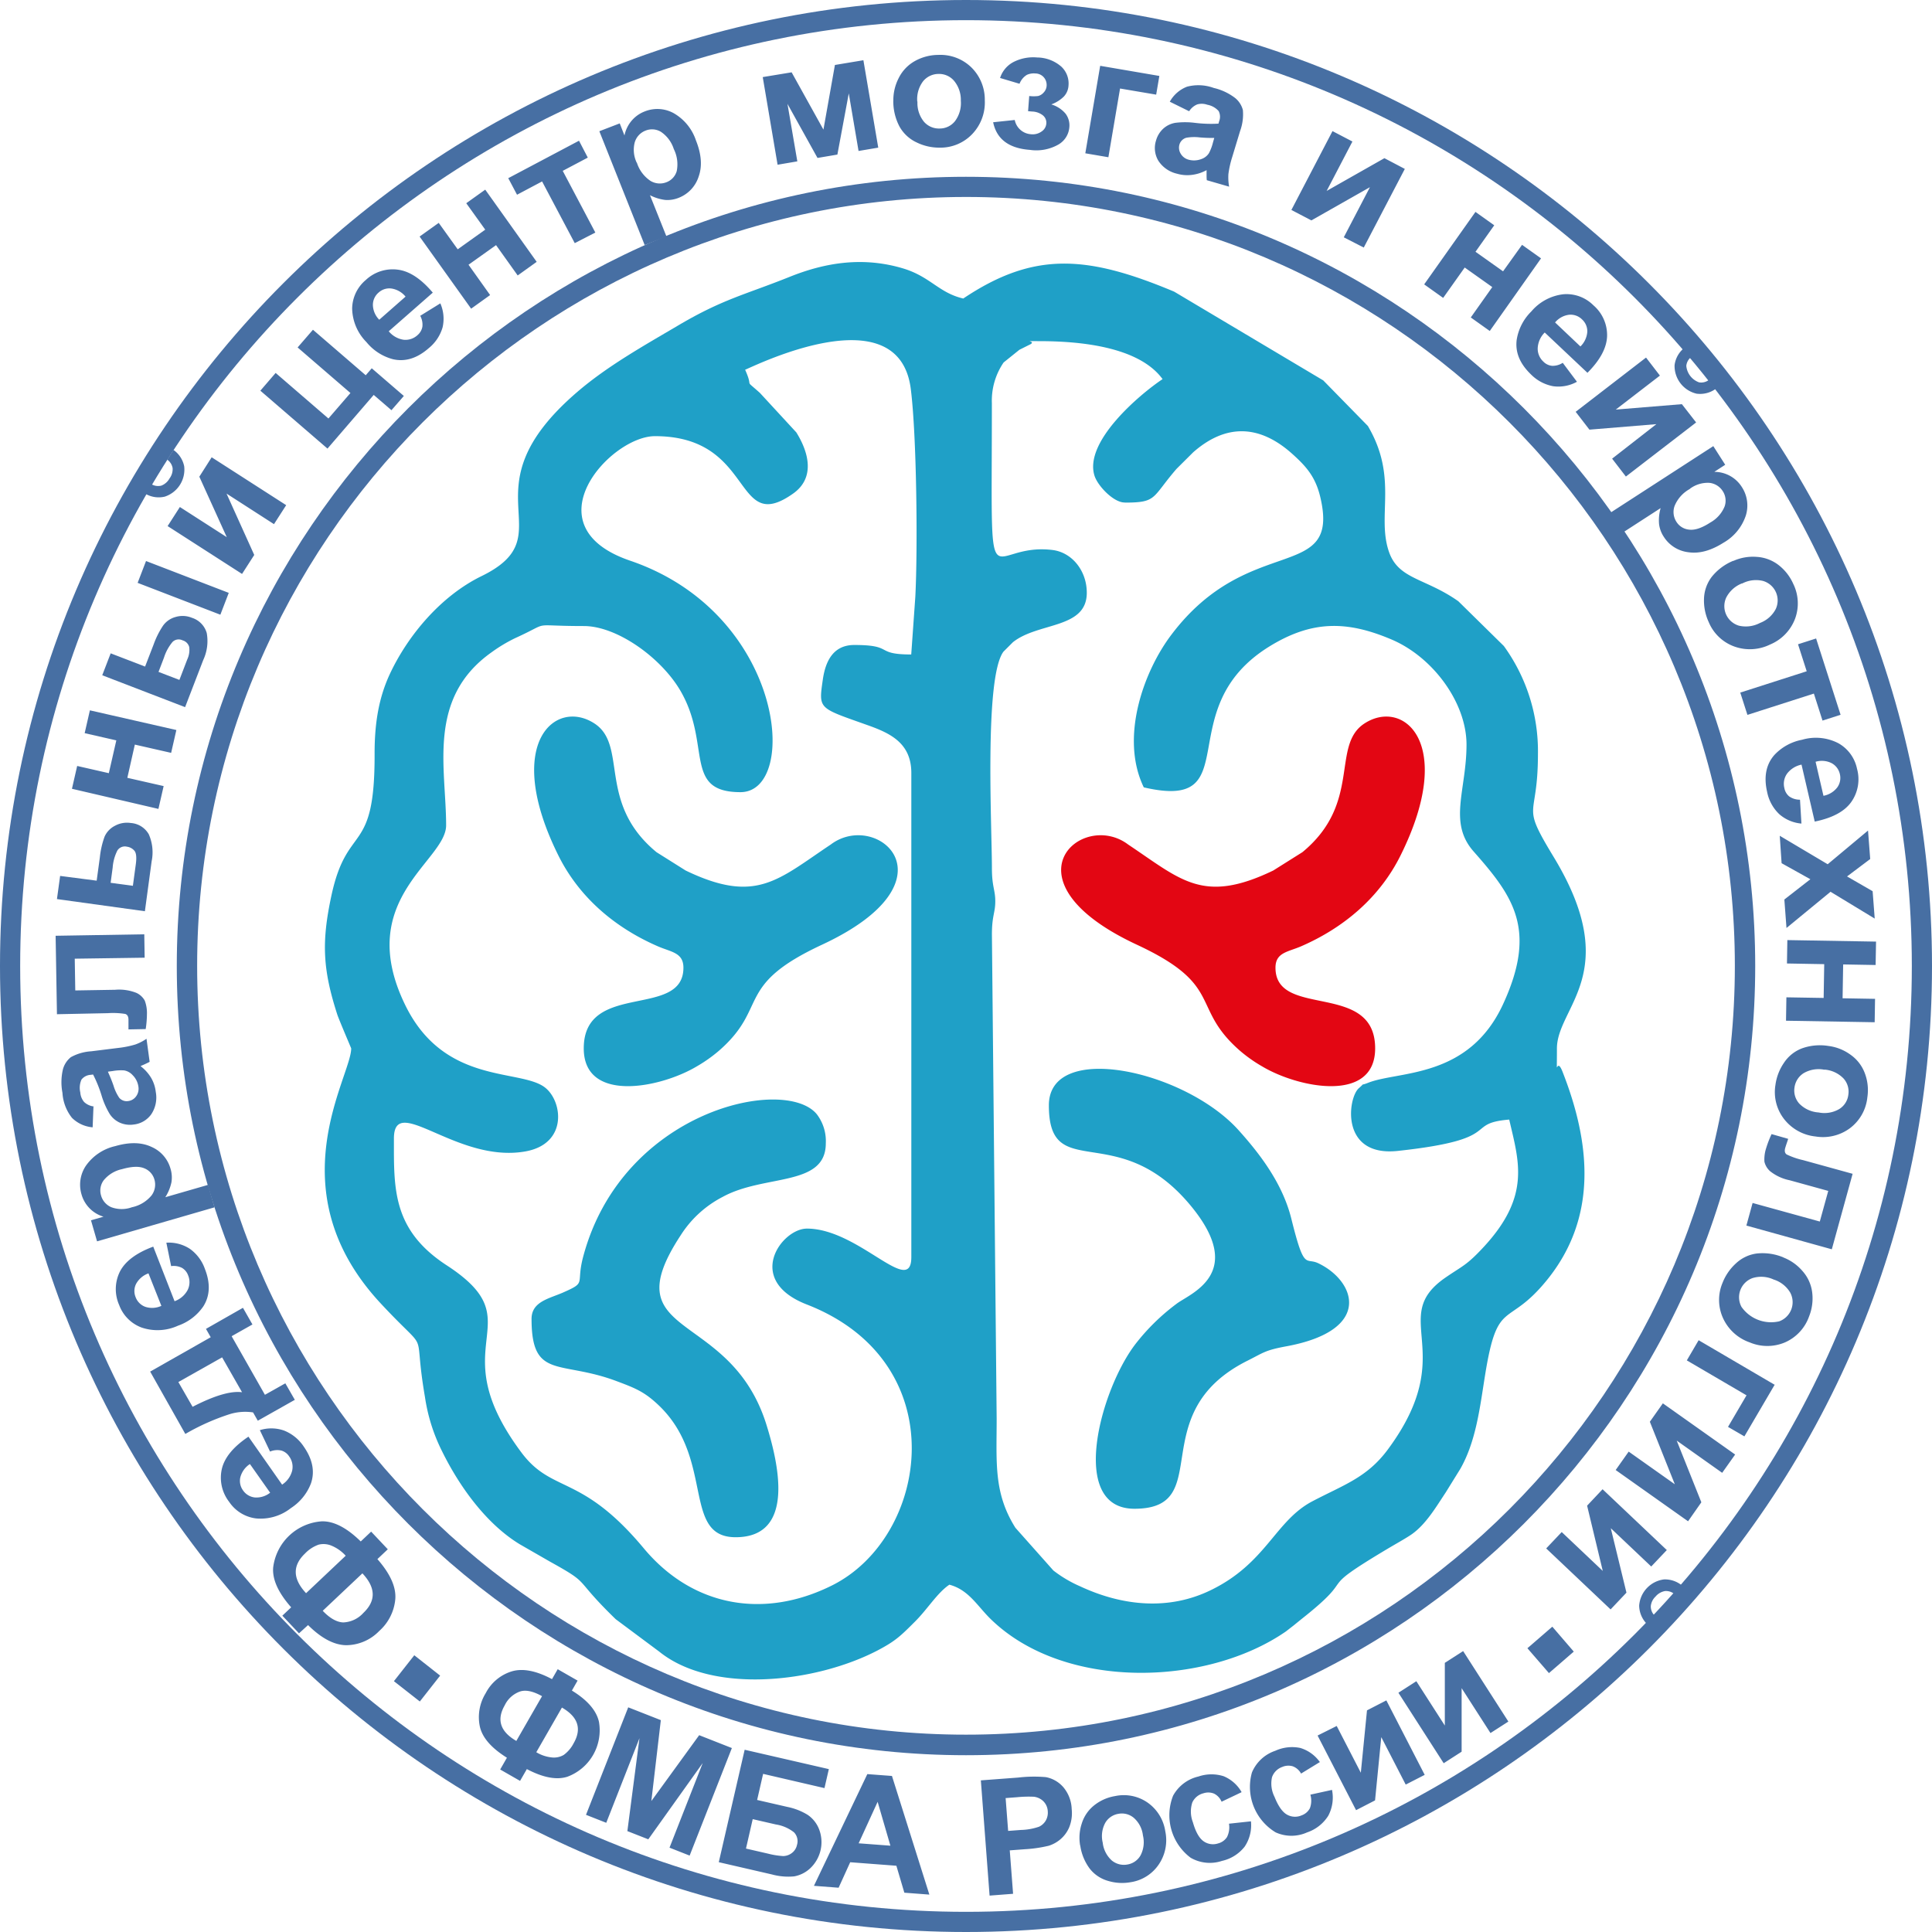 <svg xmlns="http://www.w3.org/2000/svg" viewBox="0 0 407.08 407.08"><defs><style>.cls-1,.cls-2{fill:#476fa3;}.cls-2,.cls-3,.cls-4{fill-rule:evenodd;}.cls-3{fill:#1fa0c7;}.cls-4{fill:#e30613;}</style></defs><g id="Слой_2" data-name="Слой 2"><g id="Слой_1-2" data-name="Слой 1"><path class="cls-1" d="M203.54,407.08C91.31,407.08,0,315.77,0,203.54S91.31,0,203.54,0,407.08,91.31,407.08,203.54,315.77,407.08,203.54,407.08Zm0-402.83C93.65,4.25,4.25,93.65,4.25,203.54s89.4,199.29,199.29,199.29,199.29-89.4,199.29-199.29S313.43,4.25,203.54,4.25Z"/><path class="cls-2" d="M76,324.8l2.2-2.08,3.51,3.72-2.19,2.07q4.08,4.65,3.77,8.44a10.18,10.18,0,0,1-3.38,6.7,9.76,9.76,0,0,1-7,3c-2.52-.05-5.21-1.46-8-4.24L63,344.15l-3.51-3.72,1.86-1.76c-2.71-3.08-4-5.87-3.79-8.4a11.08,11.08,0,0,1,10.27-9.72q3.8-.07,8.19,4.25Zm-3.16,3a8.33,8.33,0,0,0-2.92-2.09,4.37,4.37,0,0,0-2.77-.25,7.37,7.37,0,0,0-2.89,1.88q-4,3.82.23,8.35l8.35-7.89Zm3.51,3.72L68,339.4c1.51,1.6,3,2.41,4.33,2.45a6,6,0,0,0,4.23-2q4.05-3.84-.22-8.36ZM56.9,305.85l-2.15-4.51a8.09,8.09,0,0,1,5.09.08A8.89,8.89,0,0,1,64,304.8q2.79,4,1.53,7.73a10.76,10.76,0,0,1-4.22,5.22,10.31,10.31,0,0,1-7.35,2.19,8,8,0,0,1-5.68-3.5,8.29,8.29,0,0,1-1.52-7q.87-3.56,5.59-6.73l7.09,10.11a5,5,0,0,0,2.12-2.95,3.72,3.72,0,0,0-.63-3,3,3,0,0,0-1.63-1.23,3.94,3.94,0,0,0-2.35.19Zm-4.26,2.64a4.78,4.78,0,0,0-2,2.78,3.39,3.39,0,0,0,.56,2.75,3.45,3.45,0,0,0,2.5,1.5,4.64,4.64,0,0,0,3.22-1l-4.23-6Zm-3.74-27,4.29-2.42-2-3.51L43.4,280l1,1.76L31.64,289l7.41,13.14a47.51,47.51,0,0,1,9.41-4.19,11.06,11.06,0,0,1,4.86-.35l1,1.75,7.8-4.4-2-3.48-4.3,2.42-7-12.32ZM46.8,286,51,293.35q-3.54-.48-10.42,3.07l-3-5.22L46.8,286ZM36.05,266.74l-1-4.9A8.12,8.12,0,0,1,40,263.13a8.75,8.75,0,0,1,3.18,4.26c1.18,3,1.07,5.65-.34,7.87a10.76,10.76,0,0,1-5.34,4.07,10.4,10.4,0,0,1-7.66.39A8,8,0,0,1,25.12,275a8.29,8.29,0,0,1,.17-7.12q1.7-3.24,7-5.21l4.49,11.5a5,5,0,0,0,2.75-2.35,3.7,3.7,0,0,0,.11-3.09,3,3,0,0,0-1.29-1.58,3.89,3.89,0,0,0-2.33-.37Zm-4.77,1.55L34,275.15a4.63,4.63,0,0,1-3.36.21,3.43,3.43,0,0,1-2.07-2.06,3.36,3.36,0,0,1,.11-2.79,4.79,4.79,0,0,1,2.64-2.22Zm-10.83-6.74-1.28-4.43,2.64-.76a6.83,6.83,0,0,1-4.64-4.72,7.14,7.14,0,0,1,.92-6,10.35,10.35,0,0,1,6.2-4.15c3-.87,5.55-.82,7.64.17a7.08,7.08,0,0,1,4,4.6,6.28,6.28,0,0,1,.19,2.87,9.53,9.53,0,0,1-1.29,3.13l9-2.6,1.37,4.73-24.76,7.17Zm7.35-7.18a7.3,7.3,0,0,0,4.14-2.5,3.82,3.82,0,0,0,.6-3.33,3.59,3.59,0,0,0-2.13-2.37c-1.1-.47-2.65-.41-4.68.17a6.82,6.82,0,0,0-3.88,2.35,3.61,3.61,0,0,0-.56,3.19,3.77,3.77,0,0,0,2.18,2.49,6.31,6.31,0,0,0,4.33,0ZM19.7,233l-.18,4.53a7,7,0,0,1-4.36-2,9.37,9.37,0,0,1-2-5.26,11.84,11.84,0,0,1,.11-5,4.93,4.93,0,0,1,1.66-2.52,10.17,10.17,0,0,1,4.3-1.24l5.71-.71a20.14,20.14,0,0,0,3.57-.72,10,10,0,0,0,2.36-1.21l.66,4.86c-.31.17-.76.39-1.37.66a5.35,5.35,0,0,0-.54.25,8.81,8.81,0,0,1,2.2,2.43,7.47,7.47,0,0,1,1,3,6.35,6.35,0,0,1-.94,4.7,5.2,5.2,0,0,1-3.7,2.17,5.28,5.28,0,0,1-2.89-.37,5,5,0,0,1-2.17-1.84,17.15,17.15,0,0,1-1.67-3.74,26.53,26.53,0,0,0-1.84-4.59l-.49.07a2.64,2.64,0,0,0-1.95,1,4.26,4.26,0,0,0-.25,2.72,3.45,3.45,0,0,0,.8,2,3.57,3.57,0,0,0,2,.94Zm3.07-7.1a30.52,30.52,0,0,1,1.16,2.88,9.1,9.1,0,0,0,1.21,2.55A2.06,2.06,0,0,0,27,232a2.4,2.4,0,0,0,1.68-1,2.7,2.7,0,0,0,.48-2.06,4.25,4.25,0,0,0-1.21-2.4,3.13,3.13,0,0,0-1.78-1,9.71,9.71,0,0,0-2.41.13l-1,.13ZM12,213.7l-.28-16.53,18.68-.31.08,4.93L15.75,202l.11,6.69,8.4-.14a9.86,9.86,0,0,1,4.52.67,3.87,3.87,0,0,1,1.72,1.61,7.43,7.43,0,0,1,.46,2.88,21.8,21.8,0,0,1-.26,3.12l-3.63.07c0-.11,0-.39,0-.83s0-.92,0-1.2c0-.68-.23-1.08-.68-1.23a16.45,16.45,0,0,0-3.68-.16L12,213.7ZM12,189.44l.67-4.88,7.7,1,.67-4.91a18.14,18.14,0,0,1,1-4.38A4.71,4.71,0,0,1,24.21,174a5.26,5.26,0,0,1,3.35-.59,4.73,4.73,0,0,1,3.79,2.38,9.4,9.4,0,0,1,.6,5.69L30.53,192,12,189.44Zm16-2.8.62-4.57c.19-1.43.09-2.38-.32-2.84a2.5,2.5,0,0,0-1.56-.83,1.87,1.87,0,0,0-2,.79,9.51,9.51,0,0,0-1,3.62l-.43,3.2,4.67.63ZM15.16,166.2l1.1-4.81,6.67,1.52L24.51,156l-6.67-1.52,1.1-4.81,18.22,4.15-1.1,4.81-7.65-1.74-1.58,7,7.65,1.74-1.1,4.81L15.16,166.2Zm6.39-23.94,1.77-4.6,7.25,2.79,1.79-4.63a18.13,18.13,0,0,1,2-4A4.77,4.77,0,0,1,37,130a5.14,5.14,0,0,1,3.43.17,4.71,4.71,0,0,1,3.13,3.21,9.47,9.47,0,0,1-.74,5.7L39,149l-17.43-6.71Zm16.25,1,1.65-4.3a4.73,4.73,0,0,0,.42-2.63,2,2,0,0,0-1.41-1.41,1.84,1.84,0,0,0-2.09.32,9.71,9.71,0,0,0-1.82,3.33l-1.15,3,4.4,1.69ZM29,122.81l1.77-4.6,17.43,6.71-1.77,4.6L29,122.81Zm6.26-12L51,120.93l2.57-4L47.73,104l10,6.44,2.57-4L44.6,96.35,42,100.44l5.78,12.74-9.88-6.35-2.57,4Zm0-14,1.3-2a5.54,5.54,0,0,1,2.25,3.44,6,6,0,0,1-4.11,6.4,5.58,5.58,0,0,1-4.06-.61l1.3-2a2.76,2.76,0,0,0,2.06.28,3.35,3.35,0,0,0,1.72-1.51,3.25,3.25,0,0,0,.65-2.18,2.72,2.72,0,0,0-1.11-1.76ZM54.86,82.32l3.22-3.74,11.12,9.6,4.64-5.37-11.13-9.6,3.23-3.73,11.12,9.59,1.27-1.47,6.76,5.83-2.61,3-3.74-3.22L69,94.52,54.86,82.32ZM88.53,66.51A3.94,3.94,0,0,1,89,68.83a3,3,0,0,1-1,1.76,3.75,3.75,0,0,1-2.94,1,5,5,0,0,1-3.15-1.79l9.28-8.14q-3.68-4.35-7.3-4.83A8.26,8.26,0,0,0,77.07,59a8,8,0,0,0-2.87,6,10.31,10.31,0,0,0,3,7.07,10.73,10.73,0,0,0,5.64,3.63q3.86.86,7.52-2.36A8.81,8.81,0,0,0,93.25,69a8.08,8.08,0,0,0-.47-5.08l-4.25,2.63Zm-3.09-4-5.53,4.86a4.58,4.58,0,0,1-1.34-3.09,3.41,3.41,0,0,1,1.22-2.65,3.35,3.35,0,0,1,2.67-.84,4.75,4.75,0,0,1,3,1.72Zm3-12.69,4-2.86,4,5.57,5.8-4.14-4-5.57,4-2.86,10.84,15.21-4,2.87-4.56-6.39-5.8,4.13,4.55,6.39-4,2.87L88.43,49.87Zm18.63-12.32,1.87,3.53,5.28-2.8,6.88,13L125.44,49l-6.87-13,5.28-2.79L122,29.65l-14.92,7.9Zm19.24-9.86L130.58,26l1,2.55a6.87,6.87,0,0,1,1.41-3,6.8,6.8,0,0,1,2.83-2.06,7.15,7.15,0,0,1,6.08.33,10.39,10.39,0,0,1,4.74,5.77c1.16,2.9,1.35,5.43.57,7.61a7.12,7.12,0,0,1-4.18,4.47,6.36,6.36,0,0,1-2.84.46,9.52,9.52,0,0,1-3.24-1l3.47,8.68-4.58,1.83L126.3,27.69Zm7.87,6.6a7.24,7.24,0,0,0,2.89,3.88,3.81,3.81,0,0,0,3.37.27,3.54,3.54,0,0,0,2.15-2.34,7.21,7.21,0,0,0-.62-4.65,6.87,6.87,0,0,0-2.72-3.63,3.63,3.63,0,0,0-3.23-.25A3.8,3.8,0,0,0,133.74,30a6.27,6.27,0,0,0,.43,4.3Zm26.55-18,6.07-1,6.7,12.07,2.42-13.62,6-1,3.13,18.42-4.15.7-2.06-12.13-2.4,12.89-4.19.71-6.33-11.4L168,34l-4.16.71-3.12-18.42Zm27.5,5a10.13,10.13,0,0,1,1.13-4.79,8.33,8.33,0,0,1,3.38-3.57,10.22,10.22,0,0,1,4.94-1.31,9.37,9.37,0,0,1,7,2.64,9.52,9.52,0,0,1,2.82,6.92,9.63,9.63,0,0,1-2.61,7.08A9.25,9.25,0,0,1,198,31.11,10.83,10.83,0,0,1,193.12,30a8,8,0,0,1-3.6-3.35,11.46,11.46,0,0,1-1.3-5.45Zm5.08.18a6.21,6.21,0,0,0,1.38,4.24A4.18,4.18,0,0,0,198,27.08a4.1,4.1,0,0,0,3.21-1.54,6.33,6.33,0,0,0,1.24-4.32A6.26,6.26,0,0,0,201,17a4.13,4.13,0,0,0-3.26-1.42,4.2,4.2,0,0,0-3.23,1.53,6.22,6.22,0,0,0-1.24,4.28Zm23.31,2,.24-3.19a7.76,7.76,0,0,0,1.88,0,2.3,2.3,0,0,0,1.16-.73,2.26,2.26,0,0,0,.63-1.44,2.48,2.48,0,0,0-.52-1.68,2.38,2.38,0,0,0-1.85-.9,3.53,3.53,0,0,0-1.79.29,3.75,3.75,0,0,0-1.55,1.88l-4.1-1.22a5.78,5.78,0,0,1,3-3.45,9.14,9.14,0,0,1,4.8-.87A7.88,7.88,0,0,1,223.58,14a4.84,4.84,0,0,1,1.56,4,3.69,3.69,0,0,1-1,2.36A7.33,7.33,0,0,1,221.51,22a6.27,6.27,0,0,1,3,1.94,4.1,4.1,0,0,1,.8,2.92A4.62,4.62,0,0,1,223,30.46a9.39,9.39,0,0,1-6,1.12c-4.44-.33-7-2.27-7.74-5.82l4.55-.48a3.73,3.73,0,0,0,3.38,3,3.21,3.21,0,0,0,2.27-.57,2.19,2.19,0,0,0,1-1.64,2,2,0,0,0-.74-1.78,3.85,3.85,0,0,0-2.23-.79l-.84-.07Zm15.21-9.55L244.28,16l-.67,3.94L236,18.65l-2.46,14.48-4.86-.83,3.13-18.42Zm18.77,9.51A3.64,3.64,0,0,1,252.26,22a3.45,3.45,0,0,1,2.12.07,4.18,4.18,0,0,1,2.39,1.33,2.59,2.59,0,0,1,.1,2.17l-.13.48a27.73,27.73,0,0,1-5-.17,16.57,16.57,0,0,0-4.09,0,5,5,0,0,0-2.56,1.24,5.33,5.33,0,0,0-1.51,2.49,5.21,5.21,0,0,0,.49,4.26A6.37,6.37,0,0,0,248,36.6a7.7,7.7,0,0,0,3.12.25,8.66,8.66,0,0,0,3.11-1c0,.1,0,.3,0,.61,0,.66,0,1.16.05,1.51l4.7,1.36a11.19,11.19,0,0,1-.15-2.65,20.28,20.28,0,0,1,.79-3.55l1.67-5.51a10.24,10.24,0,0,0,.59-4.43,4.82,4.82,0,0,0-1.63-2.54,11.83,11.83,0,0,0-4.51-2.12,9.41,9.41,0,0,0-5.64-.26,7.06,7.06,0,0,0-3.62,3.16l4.06,2Zm5.25,5.68-.27.95a9.87,9.87,0,0,1-.85,2.26,3.07,3.07,0,0,1-1.59,1.24,4.31,4.31,0,0,1-2.69.14,2.73,2.73,0,0,1-1.68-1.28,2.42,2.42,0,0,1-.25-1.94,2.1,2.1,0,0,1,1.42-1.4,9.44,9.44,0,0,1,2.82-.08,29.78,29.78,0,0,0,3.09.11Zm24.9-1.44,4.21,2.2-5.43,10.41,12.17-6.9L296,35.59l-8.65,16.57L283.14,50l5.51-10.56-12.34,7-4.21-2.2,8.64-16.57Zm30.09,17,4,2.85-3.95,5.58,5.81,4.12,4-5.58,4,2.85L313.9,69.74l-4-2.85,4.53-6.4-5.81-4.12-4.54,6.4-4-2.85,10.79-15.25ZM329.3,76.43a3.86,3.86,0,0,1-2.26.65,2.92,2.92,0,0,1-1.84-.88A3.7,3.7,0,0,1,324,73.37a5,5,0,0,1,1.48-3.31l9,8.49q4-4,4.14-7.71a8.29,8.29,0,0,0-2.88-6.51A8,8,0,0,0,329.42,62a10.38,10.38,0,0,0-6.76,3.62,10.72,10.72,0,0,0-3.09,6q-.49,3.91,3,7.26a8.84,8.84,0,0,0,4.7,2.5,8.07,8.07,0,0,0,5-.94l-3-4ZM333,73l-5.34-5.06a4.57,4.57,0,0,1,2.95-1.62,3.41,3.41,0,0,1,2.75,1,3.36,3.36,0,0,1,1.09,2.58A4.78,4.78,0,0,1,333,73Zm13.85,2.37,2.9,3.77-9.3,7.16,13.93-1.14,3,3.85-14.8,11.4-2.9-3.77L349,89.37,334.9,90.53,332,86.77l14.8-11.41Zm13.14,4.74a2.67,2.67,0,0,1-2,.45,4.09,4.09,0,0,1-2.68-3.47,2.68,2.68,0,0,1,1-1.84l-1.47-1.91a5.52,5.52,0,0,0-2,3.61,6,6,0,0,0,4.64,6,5.6,5.6,0,0,0,4-1l-1.48-1.91ZM361,94l-21.63,14,2.68,4.14,7.85-5.08a9.27,9.27,0,0,0-.33,3.36,6.23,6.23,0,0,0,1,2.69,7.11,7.11,0,0,0,5.2,3.25q3.42.5,7.36-2a10.34,10.34,0,0,0,4.73-5.76,7.11,7.11,0,0,0-.86-6,6.81,6.81,0,0,0-2.57-2.38,6.88,6.88,0,0,0-3.22-.8l2.3-1.49L361,94Zm-4.95,9a6.26,6.26,0,0,1,4.14-1.26A3.8,3.8,0,0,1,363,103.5a3.67,3.67,0,0,1,.38,3.22,6.84,6.84,0,0,1-3,3.37c-1.77,1.15-3.24,1.65-4.43,1.51a3.54,3.54,0,0,1-2.72-1.65,3.79,3.79,0,0,1-.38-3.36,7.17,7.17,0,0,1,3.24-3.58Zm9.17,15.19a10.09,10.09,0,0,1,4.84-.86,8.37,8.37,0,0,1,4.63,1.68,10.28,10.28,0,0,1,3.15,4,9.32,9.32,0,0,1,.35,7.46,9.56,9.56,0,0,1-5.24,5.34,9.67,9.67,0,0,1-7.53.41,9.23,9.23,0,0,1-5.38-5.13,10.81,10.81,0,0,1-1-4.94,8,8,0,0,1,1.65-4.63,11.35,11.35,0,0,1,4.49-3.35Zm1.84,4.73a6.27,6.27,0,0,0-3.34,3,4.29,4.29,0,0,0,2.67,5.91,6.38,6.38,0,0,0,4.46-.58,6.19,6.19,0,0,0,3.31-2.93,4.28,4.28,0,0,0-2.67-5.91,6.26,6.26,0,0,0-4.43.55Zm15.6,11.61-3.81,1.22,1.83,5.69-14,4.49,1.51,4.7,14-4.49,1.82,5.69,3.81-1.22-5.16-16.08Zm-3.39,34,.3,5a8.13,8.13,0,0,1-4.69-2,8.8,8.8,0,0,1-2.54-4.67q-1.09-4.75,1.49-7.74a10.71,10.71,0,0,1,5.87-3.25,10.31,10.31,0,0,1,7.63.72,8,8,0,0,1,3.95,5.39,8.29,8.29,0,0,1-1.21,7q-2.13,3-7.7,4.13l-2.78-12a5.08,5.08,0,0,0-3.07,1.93,3.71,3.71,0,0,0-.55,3,3,3,0,0,0,1,1.75,3.88,3.88,0,0,0,2.25.71Zm4.94-.85a4.76,4.76,0,0,0,2.94-1.81,3.41,3.41,0,0,0,.52-2.75,3.46,3.46,0,0,0-1.76-2.33,4.59,4.59,0,0,0-3.36-.28l1.66,7.17ZM375,176.1l10.1,6L393.6,175l.46,6-4.88,3.67,5.39,3.11.44,5.77-9.31-5.65-9.28,7.63-.45-6,5.48-4.27-6.06-3.38L375,176.1Zm20.29,22.3-.09,4.93-6.84-.12-.12,7.13,6.84.12-.08,4.93-18.68-.32.08-4.93,7.85.13.12-7.12-7.85-.14.08-4.93,18.69.32Zm-9.93,22a10,10,0,0,1,4.56,1.84,8.29,8.29,0,0,1,3,3.88,10.05,10.05,0,0,1,.54,5.08,9.31,9.31,0,0,1-3.66,6.51,9.56,9.56,0,0,1-7.26,1.75,9.66,9.66,0,0,1-6.61-3.65,9.25,9.25,0,0,1-1.84-7.2,10.77,10.77,0,0,1,1.81-4.69,7.91,7.91,0,0,1,3.85-3.05,11.23,11.23,0,0,1,5.58-.47Zm-.94,5a6.24,6.24,0,0,0-4.4.73,4.21,4.21,0,0,0-1.91,3,4.12,4.12,0,0,0,1,3.4,6.26,6.26,0,0,0,4.08,1.87,6.16,6.16,0,0,0,4.36-.73,4.09,4.09,0,0,0,1.9-3,4.15,4.15,0,0,0-1-3.42,6.23,6.23,0,0,0-4-1.88Zm5.95,21.93-10.43-2.88a16,16,0,0,1-3.48-1.2c-.38-.26-.49-.72-.31-1.36.08-.28.2-.66.37-1.15l.26-.78-3.5-1a21.61,21.61,0,0,0-1.13,2.92,7.66,7.66,0,0,0-.38,2.9,3.86,3.86,0,0,0,1.2,2,9.77,9.77,0,0,0,4.14,1.91l8.11,2.24-1.78,6.45-14.16-3.91-1.31,4.76,18,5,4.39-15.93Zm-14.59,17.63a10.15,10.15,0,0,1,4,2.84,8.28,8.28,0,0,1,2.05,4.48,10.19,10.19,0,0,1-.64,5.07,9.38,9.38,0,0,1-5.07,5.49,9.54,9.54,0,0,1-7.47,0,9.66,9.66,0,0,1-5.59-5.08,9.24,9.24,0,0,1-.13-7.42,10.88,10.88,0,0,1,2.85-4.15,7.9,7.9,0,0,1,4.45-2.08,11.36,11.36,0,0,1,5.54.83Zm-2.07,4.64a6.21,6.21,0,0,0-4.45-.3,4.29,4.29,0,0,0-2.33,6.05,7.61,7.61,0,0,0,7.95,3.06,4.29,4.29,0,0,0,2.33-6.05,6.21,6.21,0,0,0-3.5-2.76Zm.32,22.24-16.12-9.45-2.49,4.25L368,294l-3.9,6.65,3.45,2,6.39-10.9Zm-8.41,14.61-2.75,3.88-9.58-6.79,5.19,13-2.8,4-15.25-10.8,2.74-3.88,9.72,6.88-5.26-13.17,2.74-3.88,15.25,10.8Zm-14.38,20.19-13.57-12.85-3.26,3.46L337.71,331l-8.65-8.19-3.27,3.45,13.57,12.85,3.34-3.53L339.4,322l8.52,8.07,3.27-3.45Zm-2.63,13.72-1.66,1.75a5.57,5.57,0,0,1-1.57-3.8,6,6,0,0,1,5.23-5.52,5.62,5.62,0,0,1,3.88,1.36l-1.66,1.75a2.75,2.75,0,0,0-2-.66,3.36,3.36,0,0,0-2,1.16,3.24,3.24,0,0,0-1,2A2.7,2.7,0,0,0,348.56,340.33Z"/><path class="cls-2" d="M83,354.23l4.29-5.46,5.45,4.29-4.28,5.45L83,354.23Zm28,18.54-1.42,2.47-4.19-2.4,1.42-2.48q-4.95-3.09-5.71-6.6a9.61,9.61,0,0,1,1.24-7,9.21,9.21,0,0,1,5.54-4.61q3.45-1,8.43,1.65l1.2-2.09,4.19,2.4-1.2,2.1c3.28,2,5.18,4.23,5.7,6.57a10.43,10.43,0,0,1-6.64,11.58q-3.41,1.1-8.56-1.61Zm2-3.57a7.82,7.82,0,0,0,3.2,1.09,4.06,4.06,0,0,0,2.58-.52,7,7,0,0,0,2.1-2.48q2.61-4.56-2.48-7.5L113,369.2Zm-4.19-2.41,5.4-9.4c-1.8-1-3.33-1.38-4.59-1a5.68,5.68,0,0,0-3.28,2.94q-2.62,4.57,2.47,7.5Zm14.69,15.61,4.24,1.67,7-17.83-2.55,19.58,4.41,1.73,11.47-16.08-7,17.84,4.24,1.67,8.9-22.66-6.89-2.71-10.08,13.88,2-17.05-6.87-2.7-8.9,22.66Zm33.41-13.72,17.73,4.08-.92,4-12.93-3-1.26,5.5,6.4,1.47a13.15,13.15,0,0,1,4.24,1.66,6.53,6.53,0,0,1,2.43,3.08,7.57,7.57,0,0,1-1.9,8.2,6.65,6.65,0,0,1-3.38,1.69,13.05,13.05,0,0,1-4.68-.41l-11.19-2.58,5.46-23.72Zm.27,20.82,4.65,1.07a16.56,16.56,0,0,0,3.19.51,3.09,3.09,0,0,0,1.8-.62,2.87,2.87,0,0,0,1.11-1.73,2.68,2.68,0,0,0-.63-2.65,8.2,8.2,0,0,0-3.83-1.66l-4.87-1.12-1.42,6.2Zm38.64,9.7-7.88-25-5.19-.39L171.5,397.35l5.2.4,2.44-5.37,9.73.74,1.68,5.68,5.29.4Zm-8.25-10.31-6.65-.5,4-8.74,2.69,9.24Zm20.94,10.52-1.84-24.28,7.86-.59a28.8,28.8,0,0,1,5.84-.09,6.46,6.46,0,0,1,3.68,2.12,7.53,7.53,0,0,1,1.76,4.62,7.91,7.91,0,0,1-.52,3.82,6.77,6.77,0,0,1-1.87,2.55A7.16,7.16,0,0,1,221,388.9a28.3,28.3,0,0,1-5.05.74l-3.19.24.7,9.15-4.92.38Zm3.38-20.55.53,6.92,2.67-.2a12.74,12.74,0,0,0,3.83-.68,3.24,3.24,0,0,0,1.44-1.32,3.37,3.37,0,0,0,.41-1.93,3.2,3.2,0,0,0-.94-2.13,3.43,3.43,0,0,0-2-.94,24.9,24.9,0,0,0-3.53.1l-2.36.18Zm15.7,10a9.53,9.53,0,0,1,.34-4.63,7.83,7.83,0,0,1,2.62-3.84,9.53,9.53,0,0,1,4.41-1.95,8.77,8.77,0,0,1,6.91,1.42,9,9,0,0,1,3.66,6,9.08,9.08,0,0,1-1.38,7,8.71,8.71,0,0,1-5.94,3.73,10.16,10.16,0,0,1-4.74-.28,7.5,7.5,0,0,1-3.86-2.58,10.69,10.69,0,0,1-2-4.89Zm4.76-.59a5.91,5.91,0,0,0,1.92,3.75,4,4,0,0,0,3.27.84,3.89,3.89,0,0,0,2.77-1.91,6,6,0,0,0,.51-4.21,5.79,5.79,0,0,0-1.92-3.71,3.89,3.89,0,0,0-3.25-.85,3.94,3.94,0,0,0-2.78,1.92,5.89,5.89,0,0,0-.52,4.17Zm29.24-10.64-4.2,2a3.33,3.33,0,0,0-1.57-1.7,3.22,3.22,0,0,0-2.24-.08,3.51,3.51,0,0,0-2.35,1.92,6.22,6.22,0,0,0,.11,4.17c.57,2,1.31,3.34,2.23,4a3.42,3.42,0,0,0,3.07.48,3.17,3.17,0,0,0,1.88-1.32,4.57,4.57,0,0,0,.43-2.84l4.63-.5a8.1,8.1,0,0,1-1.33,5.34,8.39,8.39,0,0,1-4.78,3,8.1,8.1,0,0,1-6.59-.66,11.19,11.19,0,0,1-3.71-13.07,8.17,8.17,0,0,1,5.34-4.05,8.5,8.5,0,0,1,5.3-.07,7.77,7.77,0,0,1,3.78,3.32Zm16.47-6.41a7.8,7.8,0,0,0-4.09-2.92,8.53,8.53,0,0,0-5.27.6,8.15,8.15,0,0,0-4.91,4.56,11.18,11.18,0,0,0,5,12.63,8.06,8.06,0,0,0,6.63,0,8.47,8.47,0,0,0,4.45-3.5,8.17,8.17,0,0,0,.79-5.45l-4.56,1A4.56,4.56,0,0,1,276,381a3.14,3.14,0,0,1-1.74,1.5,3.44,3.44,0,0,1-3.1-.16q-1.45-.82-2.62-3.75a6.19,6.19,0,0,1-.52-4.13,3.51,3.51,0,0,1,2.14-2.15,3.25,3.25,0,0,1,2.24-.14,3.33,3.33,0,0,1,1.74,1.53l4-2.45Zm-.41-5.55,4-2,5.08,9.85,1.3-13.14,4.08-2.1,8.08,15.69-4,2.05-5.15-10-1.31,13.33-4,2.06-8.09-15.69Zm17-9,9.54,14.85,3.78-2.43,0-13.39,6.08,9.46,3.77-2.42-9.53-14.85-3.86,2.48,0,13.21-6-9.34-3.78,2.43Zm31.72-4.14-4.54-5.24,5.25-4.54L331.6,348Z"/><path class="cls-1" d="M203.54,369.83c-91.69,0-166.29-74.6-166.29-166.29S111.85,37.25,203.54,37.25s166.29,74.6,166.29,166.29S295.23,369.83,203.54,369.83Zm0-328.33c-89.35,0-162,72.69-162,162s72.69,162,162,162,162-72.69,162-162S292.89,41.5,203.54,41.5Z"/><path class="cls-3" d="M237,105.9c6.86,0,5.62-1,10.9-7.11l3.51-3.49c6.82-6,13.9-5.92,20.86.32,2.87,2.58,4.91,4.79,5.93,9.16,4.28,18.24-15,7.26-31.37,28.94C241,141.4,235.91,155.38,241,165.9c22.11,5.15,5.25-16.48,26.37-29.63,9-5.58,16.39-5.53,25.8-1.54,8.75,3.7,15.83,13.32,15.83,22.17,0,9.58-3.91,16.38,1.49,22.5,8.3,9.41,13.5,16.39,6.21,32.19s-22.06,14-28.46,16.57c-1.83.73-.41-.2-1.93,1.13-2.32,2-4,14.54,8.24,13.21,22.75-2.47,13.7-5.79,23.45-6.6,2,8.75,4.59,16-5.27,26.72-3.8,4.13-4.62,4.1-8.32,6.68-12,8.42,3.24,15.5-11.95,36.06-4.41,6-9.4,7.52-16,11-7.8,4.14-9.65,13-21.32,18.68-8.91,4.36-18.7,3.34-27.54-.79a26.26,26.26,0,0,1-5.65-3.34l-8-9c-4.62-7.35-3.95-13.72-3.95-23l-1-102c0-4,.71-4.57.71-7s-.71-3.06-.71-7c0-8.67-1.63-40.06,2.42-45.59l2-2c5.33-4.27,15.57-2.75,15.57-10.42,0-4.63-3.08-8.44-7.11-9-14.39-1.86-12.89,14.37-12.89-31a14.23,14.23,0,0,1,2.48-8.53l3.32-2.67,2-1c2.14-.93-2.1-.82,2.17-.82,8.07,0,20.88,1,26,8-4.82,3.22-16.63,13.19-14.34,20.37.68,2.13,4,5.63,6.34,5.63Zm-80-28c1-.28,32.35-16.25,34.91,4.08,1.24,9.83,1.48,33.57.95,43.78L192,137.9c-7.82,0-3.5-2-12-2-4.42,0-6.06,3.39-6.62,7.23-.92,6.42-1,5.94,9.64,9.74,4.63,1.66,9,3.75,9,10v102c0,8.58-11.07-6-22-6-5.35,0-13.26,10.86,0,16,31.35,12.21,25.81,49,5.24,59.21-14.31,7.12-29.33,4.48-39.61-7.84-13.18-15.81-19.29-11.48-25.79-20.2-17.37-23.27,3-27.17-15.64-39.37C82.61,259.16,83,250.4,83,239.9c0-9.75,13.18,5.24,27.64,2.72,9.08-1.58,7.91-10.66,4.15-13.51-5.27-4-21.28-.44-29.49-17.51C74.61,189.45,94,181.41,94,173.9c0-12.12-4.09-26.76,9.56-36.45a32.64,32.64,0,0,1,5-3c8-3.63,2.55-2.54,14.46-2.54,7,0,16.29,6.67,20.35,13.64,6.61,11.35.49,21.36,12.65,21.36,12.47,0,9.33-37.65-23.24-48.77C111.38,110.85,128.6,91.9,138,91.9c21.22,0,16.38,21.09,29.11,12.1,4.6-3.25,3.41-8.5.68-12.89l-7.68-8.33c-3.61-3.22-1.19-.58-3.11-4.88Zm-83,143c0,6-16,29.89,6.24,53.76,10.85,11.65,6.59,3.92,9.3,19.69a37.62,37.62,0,0,0,3.59,11.41c3.63,7.38,9.28,15.3,16.38,19.62l6.35,3.65c9,5,4.53,3.07,13.87,12.14l9.17,6.83c11.15,9,32.82,6.61,46-.24,3.79-2,4.81-3,7.91-6.1,2.68-2.68,4.7-6.07,7.23-7.76,4.09,1.09,5.88,4.5,8.73,7.27,15.5,15.08,45.4,14.16,62.15,2.6l1.69-1.31.55-.45,1.1-.89c12.54-9.91,2-5.17,18.18-14.83,1.41-.84,3.82-2.18,5-3,3-2.11,5.09-5.68,7.18-8.83l3.06-4.94c3.35-5.86,4.14-13,5.23-19.76,2.64-16.47,4.65-9.74,13-20,10.88-13.37,9.17-29.08,3.3-44-1.41-3.56-1.16,2.75-1.16-4.84,0-8.82,14.11-15.93-.67-40.33-7.14-11.78-3.33-7.52-3.33-21.67a37.73,37.73,0,0,0-7.19-22.81l-9.58-9.42c-6.92-4.9-12.6-4.58-14.61-10.39-2.66-7.65,2-15.6-4.46-26.55l-9.4-9.6L247.4,61.45c-18.35-7.69-29.52-8.54-44.44,1.45-5.17-1.21-6.93-4.61-12.67-6.34-8.22-2.46-16.09-1.37-23.9,1.77-9.53,3.82-14.09,4.67-23.66,10.34-7,4.13-14.74,8.45-21.09,13.91-24.37,20.92-2.1,30-20.18,38.81C93,125.52,86,133.75,82.12,142.06c-2.2,4.75-3.21,10-3.19,16.8.07,21.74-5.76,14.25-9.11,29.89-2.09,9.74-1.83,15.48,1.24,25C71.34,214.65,74,220.87,74,220.9Z"/><path class="cls-3" d="M221,232.9c0,16.73,14.52,2.6,29.87,21.12,11.92,14.39-.22,18.55-3,20.72a44.69,44.69,0,0,0-8.59,8.41c-7.4,9.57-14.3,34.75-.25,34.75,17.31,0,1.7-20.12,23.81-31.19,3.37-1.69,3.68-2.19,8-3,18.65-3.36,14.76-13.85,6.88-17.56-2.66-1.24-2.88,1.74-5.63-9.36-1.81-7.27-6.41-13.45-11.23-18.78C249.42,225.45,221,219.3,221,232.9Z"/><path class="cls-3" d="M144,203.9c0,10.84-21,2.73-21,17,0,11.58,16.14,8.37,23.8,3.8a30.78,30.78,0,0,0,4.69-3.31c10.57-9.22,3.17-13.7,21.68-22.32,28.94-13.47,11.67-28.52,1.88-21.13-11.17,7.45-15.76,12.62-30.58,5.48l-6.14-3.86c-12.56-10.35-6-22.39-13-27.07-8.23-5.47-19.48,4-7.68,27.76,4.39,8.83,11.9,15.19,20.89,19.11C141.33,200.6,144,200.66,144,203.9Z"/><path class="cls-3" d="M112,277.9c0,12.86,6,8.63,17.89,13.1,4,1.5,5.89,2.24,8.9,5.1,11.86,11.28,4.85,27.8,16.21,27.8,12.84,0,8.87-16,6.54-23.55-7.63-24.79-32.7-17.84-18.13-40.05a22.93,22.93,0,0,1,8.88-8.12c8.8-4.82,21.71-2.07,21.71-11.28a9.31,9.31,0,0,0-1.89-6.12c-6.69-8.19-41-.85-49.23,30-1.6,6,.9,5.3-4.38,7.62C115.55,273.66,112,274.32,112,277.9Z"/><path class="cls-4" d="M268.75,203.9c0,10.84,21,2.73,21,17,0,11.58-16.14,8.37-23.8,3.8a30.29,30.29,0,0,1-4.69-3.31c-10.56-9.22-3.17-13.7-21.68-22.32-28.94-13.47-11.67-28.52-1.88-21.13,11.17,7.45,15.76,12.62,30.58,5.48l6.14-3.86c12.56-10.35,6-22.39,13-27.07,8.23-5.47,19.49,4,7.68,27.76-4.39,8.83-11.9,15.19-20.88,19.11C271.38,200.6,268.75,200.66,268.75,203.9Z"/></g></g></svg>